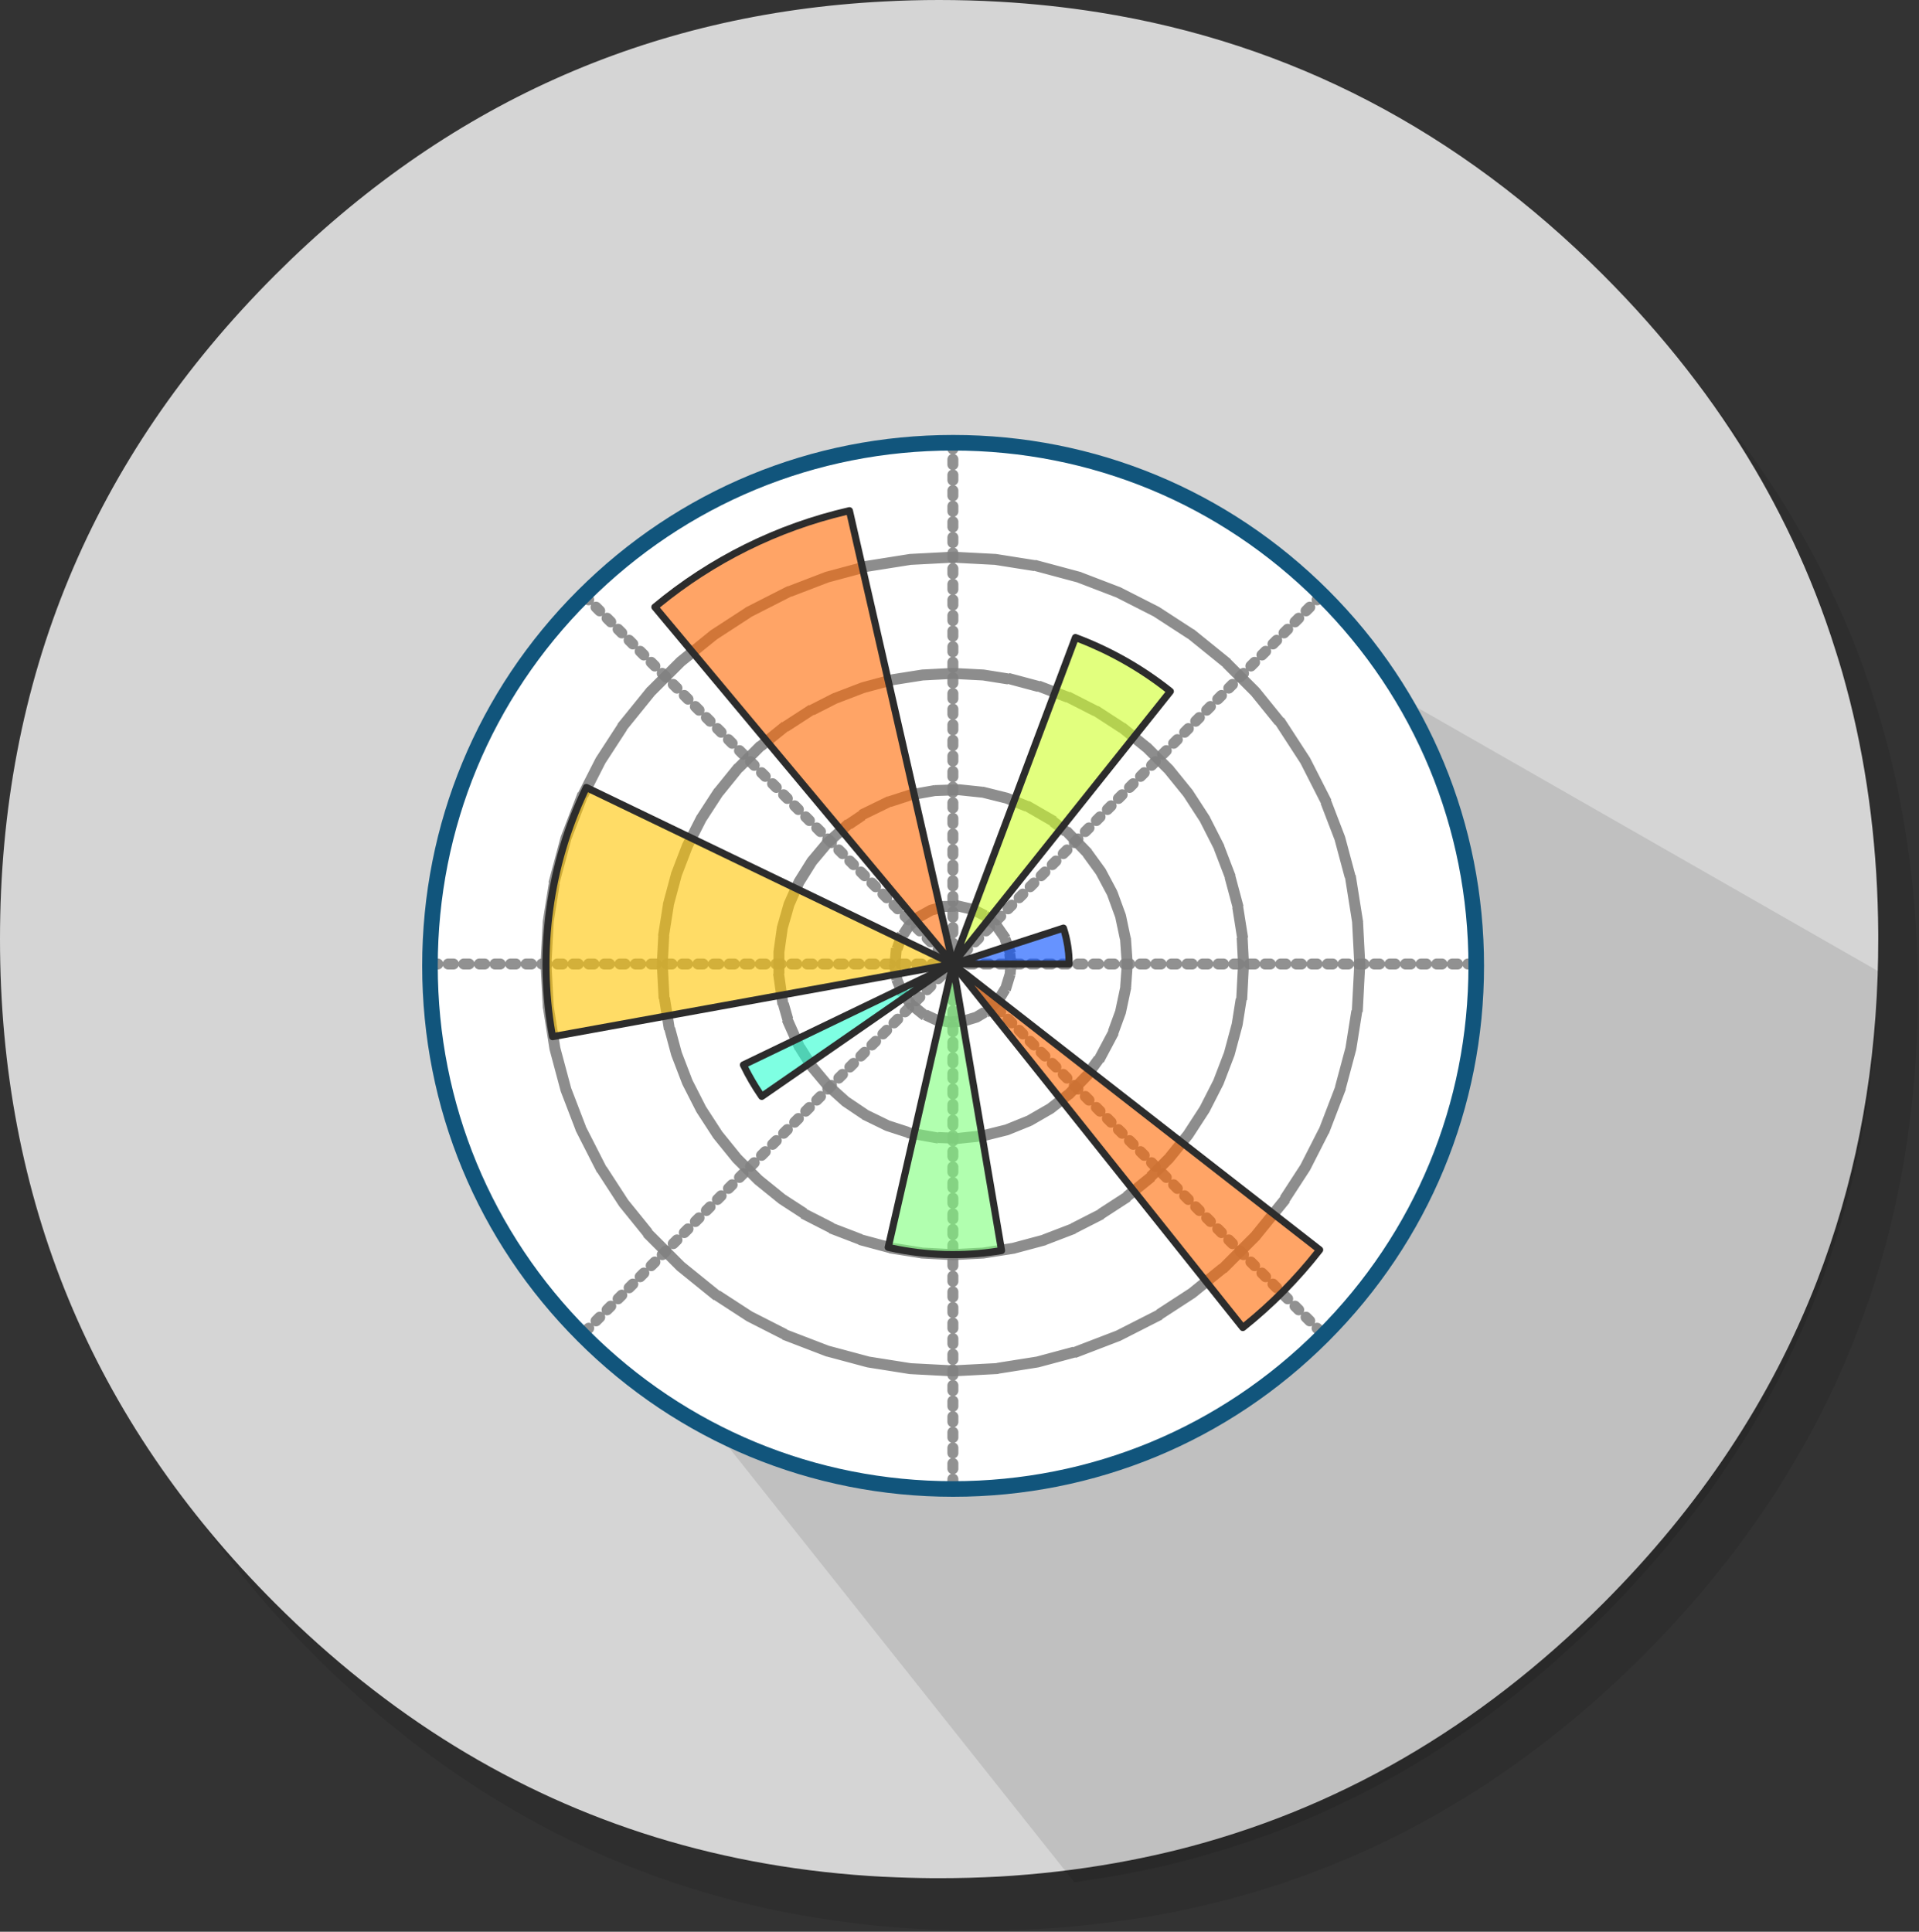 <svg width="150" height="151" viewBox="0 0 150 151" fill="none" xmlns="http://www.w3.org/2000/svg">
<rect x="0" y="0" width="150" height="151" fill="#333333" stroke="none"/>
<path d="M144.573 49.406C143.681 47.245 142.676 45.127 141.556 43.053C140.924 41.877 140.255 40.715 139.55 39.57C136.507 34.639 132.797 29.984 128.422 25.604C114.088 11.27 96.784 4.103 76.508 4.103C56.239 4.103 38.937 11.27 24.603 25.604C10.269 39.938 3.102 57.24 3.102 77.509C3.102 97.784 10.269 115.089 24.603 129.423C38.937 143.752 56.239 150.916 76.508 150.916C96.784 150.916 114.088 143.752 128.422 129.423C136.317 121.522 142.038 112.722 145.584 103.023C148.472 95.117 149.915 86.613 149.915 77.509C149.915 70.526 149.065 63.893 147.365 57.61C147.173 56.9 146.971 56.195 146.758 55.495C146.121 53.427 145.392 51.397 144.573 49.406Z" fill="black" fill-opacity="0.098"/>
<path d="M144.59 54.744C144.408 54.034 144.219 53.329 144.022 52.629C143.864 52.081 143.698 51.534 143.524 50.988C143.268 50.164 142.996 49.345 142.708 48.531C141.697 45.675 140.497 42.893 139.108 40.187C138.506 39.01 137.869 37.849 137.195 36.703C134.017 31.312 130.059 26.244 125.321 21.501C114.019 10.2 100.87 3.354 85.872 0.964C83.332 0.56 80.737 0.283 78.088 0.132C76.543 0.044 74.983 0 73.407 0C71.945 0 70.499 0.039 69.068 0.117C50.659 1.071 34.803 8.199 21.501 21.501C7.167 35.835 0 53.137 0 73.407C0 93.682 7.167 110.986 21.501 125.321C30.292 134.108 40.199 140.202 51.221 143.602C56.876 145.345 62.825 146.38 69.068 146.705C69.088 146.705 69.109 146.705 69.13 146.705C70.39 146.767 71.66 146.803 72.94 146.814C73.096 146.814 73.251 146.814 73.407 146.814C74.988 146.814 76.549 146.772 78.088 146.689C78.451 146.669 78.811 146.645 79.169 146.619C82.285 146.396 85.328 145.997 88.298 145.422C89.522 145.183 90.735 144.916 91.938 144.621C104.442 141.505 115.569 135.072 125.321 125.321C132.879 117.757 138.444 109.369 142.016 100.157C144.893 92.733 146.477 84.776 146.767 76.284C146.798 75.33 146.814 74.371 146.814 73.407C146.814 73.303 146.814 73.2 146.814 73.096C146.814 73.044 146.814 72.992 146.814 72.94C146.778 66.585 146.036 60.519 144.59 54.744Z" fill="#D5D5D5"/>
<path d="M146.768 77.286C146.783 76.829 146.794 76.37 146.8 75.909L105 52L103 93L79.5 101.159L50.5 105L83.976 147.131C85.433 146.936 86.875 146.7 88.299 146.424C89.523 146.185 90.736 145.918 91.939 145.623C104.443 142.507 115.571 136.074 125.322 126.322C132.88 118.759 138.445 110.371 142.017 101.159C144.894 93.735 146.478 85.777 146.768 77.286Z" fill="black" fill-opacity="0.098"/>
<path d="M74.483 116.391C63.561 116.391 53.293 112.137 45.569 104.414C37.846 96.691 33.592 86.422 33.592 75.5C33.592 64.578 37.846 54.309 45.569 46.586C53.292 38.863 63.561 34.609 74.483 34.609C85.406 34.609 95.674 38.863 103.398 46.586C111.122 54.309 115.374 64.578 115.374 75.5C115.374 86.422 111.12 96.691 103.397 104.415C95.674 112.138 85.406 116.391 74.483 116.391Z" fill="white"/>
<path opacity="0.9" d="M74.483 75.355H115.373M74.483 75.355L103.397 46.442M74.483 75.355V34.465M74.483 75.355L45.569 46.442M74.483 75.355H33.592M74.483 75.355L45.569 104.27M74.483 75.355V116.246M74.483 75.355L103.397 104.27" stroke="#858585" stroke-width="0.856" stroke-miterlimit="7.976" stroke-linecap="round" stroke-linejoin="round" stroke-dasharray="0.41 0.81"/>
<path opacity="0.9" d="M79.028 75.355L78.892 74.256L78.495 73.223L77.86 72.316L77.023 71.59L76.037 71.087L74.959 70.837L73.852 70.857L72.782 71.144L71.813 71.681L71.004 72.436L70.402 73.365L70.041 74.412L69.944 75.516L70.117 76.61L70.549 77.629L71.215 78.513L72.076 79.21L73.08 79.677L74.166 79.889L75.272 79.831L76.331 79.507L77.281 78.937L78.064 78.154L78.633 77.206L78.957 76.147L79.028 75.355Z" stroke="#818181" stroke-width="0.856" stroke-miterlimit="199.409" stroke-linecap="square" stroke-linejoin="round" stroke-dasharray="0.41 0.81"/>
<path opacity="0.9" d="M88.114 75.355L87.981 73.459L87.587 71.599L86.935 69.812L86.043 68.133L84.925 66.594L83.605 65.226L82.106 64.055L80.459 63.104L78.697 62.392L76.851 61.931L74.96 61.733L73.059 61.799L71.187 62.13L69.378 62.717L67.668 63.551L66.091 64.614L64.678 65.886L63.456 67.343L62.448 68.955L61.675 70.693L61.152 72.52L60.887 74.404V76.306L61.152 78.189L61.675 80.017L62.448 81.754L63.456 83.366L64.678 84.823L66.091 86.097L67.668 87.159L69.378 87.993L71.187 88.58L73.059 88.91L74.96 88.978L76.851 88.778L78.697 88.318L80.459 87.605L82.106 86.655L83.605 85.483L84.925 84.115L86.043 82.576L86.935 80.896L87.586 79.111L87.981 77.25L88.114 75.355Z" stroke="#818181" stroke-width="0.856" stroke-miterlimit="199.409" stroke-linecap="square" stroke-linejoin="round" stroke-dasharray="0.41 0.81"/>
<path opacity="0.9" d="M97.2 75.355L97.077 72.981L96.705 70.632L96.089 68.336L95.238 66.116L94.158 63.996L92.863 62.003L91.366 60.154L89.685 58.474L87.837 56.977L85.843 55.682L83.724 54.602L81.504 53.75L79.208 53.135L76.859 52.763L74.484 52.639L72.109 52.763L69.761 53.135L67.465 53.751L65.244 54.602L63.126 55.682L61.132 56.977L59.283 58.474L57.602 60.154L56.105 62.003L54.81 63.996L53.73 66.116L52.878 68.336L52.263 70.632L51.892 72.981L51.768 75.355L51.892 77.73L52.263 80.079L52.879 82.375L53.73 84.595L54.81 86.714L56.105 88.708L57.602 90.556L59.283 92.237L61.132 93.734L63.126 95.029L65.244 96.109L67.464 96.961L69.76 97.577L72.11 97.948L74.484 98.072L76.859 97.948L79.207 97.576L81.503 96.961L83.724 96.109L85.843 95.029L87.837 93.734L89.685 92.237L91.366 90.556L92.863 88.708L94.158 86.714L95.238 84.595L96.089 82.375L96.705 80.079L97.077 77.73L97.2 75.355Z" stroke="#818181" stroke-width="0.856" stroke-miterlimit="199.409" stroke-linecap="square" stroke-linejoin="round" stroke-dasharray="0.41 0.81"/>
<path opacity="0.9" d="M106.287 75.355L106.113 72.031L105.591 68.744L104.73 65.529L103.537 62.422L102.027 59.455L100.213 56.663L98.118 54.075L95.765 51.721L93.177 49.626L90.385 47.813L87.418 46.303L84.311 45.111L81.096 44.249L77.808 43.728L74.484 43.554L71.16 43.728L67.873 44.249L64.657 45.111L61.55 46.303L58.583 47.813L55.792 49.627L53.204 51.722L50.85 54.076L48.755 56.664L46.942 59.455L45.431 62.422L44.238 65.529L43.377 68.745L42.856 72.032L42.681 75.356L42.856 78.68L43.377 81.967L44.238 85.184L45.431 88.291L46.942 91.257L48.755 94.049L50.85 96.636L53.204 98.99L55.791 101.085L58.583 102.899L61.55 104.409L64.657 105.602L67.873 106.464L71.16 106.984L74.484 107.158L77.808 106.984L81.096 106.464L84.311 105.602L87.418 104.409L90.385 102.899L93.176 101.085L95.765 98.99L98.118 96.636L100.213 94.049L102.027 91.257L103.537 88.291L104.73 85.184L105.591 81.967L106.112 78.681L106.287 75.355Z" stroke="#818181" stroke-width="0.856" stroke-miterlimit="199.409" stroke-linecap="square" stroke-linejoin="round" stroke-dasharray="0.41 0.81"/>
<path d="M74.5 117C63.416 117 52.994 112.683 45.156 104.845C37.317 97.007 33 86.585 33 75.5C33 64.415 37.317 53.994 45.155 46.155C52.993 38.316 63.415 34 74.5 34C85.585 34 96.007 38.317 103.845 46.155C111.683 53.993 116 64.415 116 75.5C116 86.585 111.683 97.007 103.845 104.845C96.007 112.683 85.585 117 74.5 117ZM74.5 35.218C63.741 35.218 53.625 39.408 46.017 47.016C38.408 54.625 34.218 64.74 34.218 75.5C34.218 86.26 38.408 96.376 46.016 103.984C53.624 111.592 63.74 115.782 74.5 115.782C85.26 115.782 95.376 111.592 102.984 103.984C110.592 96.376 114.782 86.26 114.782 75.5C114.782 64.74 110.592 54.625 102.984 47.016C95.375 39.408 85.26 35.218 74.5 35.218Z" fill="#11557C"/>
<path opacity="0.6" d="M74.483 75.355L74.57 75.327L74.656 75.299L74.742 75.271L74.829 75.243L74.915 75.215L75.001 75.187L75.088 75.159L75.174 75.13L75.26 75.102L75.347 75.074L75.433 75.046L75.519 75.018L75.606 74.99L75.692 74.962L75.778 74.934L75.865 74.906L75.951 74.877L76.037 74.849L76.124 74.821L76.21 74.793L76.297 74.765L76.383 74.737L76.469 74.709L76.556 74.681L76.642 74.653L76.728 74.624L76.815 74.596L76.901 74.568L76.987 74.54L77.074 74.512L77.16 74.484L77.246 74.456L77.333 74.428L77.419 74.4L77.505 74.371L77.592 74.343L77.678 74.315L77.764 74.287L77.851 74.259L77.937 74.231L78.023 74.203L78.11 74.175L78.196 74.147L78.282 74.118L78.369 74.09L78.455 74.062L78.542 74.034L78.628 74.006L78.714 73.978L78.801 73.95L78.887 73.922L78.973 73.894L79.06 73.865L79.146 73.837L79.232 73.809L79.319 73.781L79.405 73.753L79.491 73.725L79.578 73.697L79.664 73.669L79.75 73.641L79.837 73.612L79.923 73.584L80.01 73.556L80.096 73.528L80.182 73.5L80.269 73.472L80.355 73.444L80.441 73.416L80.528 73.388L80.614 73.359L80.7 73.331L80.787 73.303L80.873 73.275L80.959 73.247L81.046 73.219L81.132 73.191L81.218 73.163L81.305 73.135L81.391 73.106L81.477 73.078L81.564 73.05L81.65 73.022L81.736 72.994L81.823 72.966L81.909 72.938L81.995 72.91L82.082 72.882L82.168 72.853L82.254 72.825L82.341 72.797L82.427 72.769L82.513 72.741L82.6 72.713L82.686 72.685L82.773 72.657L82.859 72.629L82.945 72.6L83.032 72.572L83.118 72.544L83.135 72.575L83.143 72.602L83.152 72.63L83.161 72.657L83.169 72.685L83.178 72.712L83.186 72.74L83.194 72.767L83.202 72.793L83.21 72.821L83.218 72.848L83.226 72.876L83.234 72.903L83.241 72.93L83.249 72.958L83.256 72.985L83.263 73.013L83.271 73.04L83.278 73.068L83.285 73.095L83.293 73.123L83.299 73.15L83.306 73.177L83.313 73.205L83.319 73.232L83.326 73.26L83.333 73.288L83.34 73.316L83.346 73.344L83.352 73.372L83.358 73.4L83.364 73.428L83.37 73.457L83.376 73.485L83.382 73.513L83.388 73.541L83.394 73.569L83.399 73.597L83.404 73.625L83.41 73.653L83.415 73.681L83.421 73.71L83.426 73.738L83.43 73.766L83.435 73.794L83.44 73.822L83.445 73.85L83.449 73.878L83.454 73.906L83.459 73.934L83.463 73.963L83.468 73.991L83.472 74.019L83.476 74.047L83.48 74.075L83.484 74.103L83.488 74.131L83.492 74.159L83.496 74.187L83.499 74.216L83.503 74.244L83.506 74.272L83.51 74.3L83.513 74.328L83.516 74.356L83.52 74.384L83.523 74.412L83.526 74.44L83.528 74.469L83.531 74.497L83.534 74.525L83.536 74.553L83.539 74.581L83.542 74.61L83.544 74.638L83.546 74.667L83.548 74.696L83.55 74.725L83.552 74.754L83.554 74.782L83.556 74.811L83.558 74.84L83.559 74.869L83.56 74.898L83.562 74.926L83.563 74.955L83.564 74.984L83.566 75.013L83.567 75.041L83.568 75.07L83.568 75.099L83.569 75.128L83.57 75.157L83.57 75.185L83.571 75.214L83.572 75.243V75.358H74.574L74.483 75.355Z" fill="#004CFF"/>
<path opacity="0.6" d="M74.483 75.355L74.579 75.1L74.675 74.845L74.77 74.59L74.866 74.335L74.962 74.08L75.058 73.825L75.153 73.57L75.249 73.315L75.345 73.06L75.441 72.805L75.536 72.55L75.632 72.295L75.728 72.04L75.823 71.785L75.919 71.53L76.015 71.275L76.111 71.02L76.206 70.765L76.302 70.51L76.398 70.255L76.493 70L76.589 69.745L76.685 69.49L76.781 69.235L76.876 68.98L76.972 68.725L77.068 68.47L77.163 68.215L77.259 67.96L77.355 67.705L77.451 67.45L77.546 67.195L77.642 66.94L77.738 66.685L77.833 66.43L77.929 66.175L78.025 65.919L78.121 65.665L78.216 65.409L78.312 65.154L78.408 64.899L78.503 64.644L78.599 64.389L78.695 64.134L78.791 63.879L78.886 63.624L78.982 63.369L79.078 63.114L79.173 62.859L79.269 62.604L79.365 62.349L79.461 62.094L79.556 61.839L79.652 61.584L79.748 61.329L79.844 61.074L79.939 60.819L80.035 60.564L80.131 60.309L80.226 60.054L80.322 59.799L80.418 59.544L80.513 59.289L80.609 59.034L80.705 58.779L80.801 58.524L80.896 58.269L80.992 58.014L81.088 57.759L81.183 57.504L81.279 57.249L81.375 56.994L81.471 56.739L81.566 56.484L81.662 56.229L81.758 55.974L81.853 55.719L81.949 55.464L82.045 55.209L82.141 54.953L82.236 54.699L82.332 54.443L82.428 54.188L82.524 53.933L82.619 53.678L82.715 53.423L82.811 53.168L82.906 52.913L83.002 52.658L83.098 52.403L83.194 52.148L83.289 51.893L83.385 51.638L83.481 51.383L83.576 51.128L83.672 50.873L83.768 50.618L83.871 50.343L83.967 50.088L84.062 49.833L84.143 49.863L84.223 49.894L84.303 49.925L84.382 49.955L84.462 49.987L84.542 50.018L84.621 50.05L84.701 50.082L84.781 50.114L84.86 50.147L84.939 50.18L85.018 50.212L85.097 50.246L85.176 50.279L85.254 50.313L85.333 50.347L85.411 50.381L85.49 50.415L85.568 50.45L85.646 50.485L85.724 50.52L85.802 50.556L85.88 50.591L85.957 50.627L86.035 50.664L86.113 50.7L86.19 50.736L86.267 50.773L86.344 50.81L86.421 50.848L86.498 50.885L86.575 50.923L86.652 50.962L86.728 51L86.805 51.038L86.881 51.077L86.957 51.116L87.034 51.156L87.109 51.195L87.185 51.234L87.261 51.275L87.336 51.315L87.412 51.356L87.487 51.397L87.562 51.437L87.637 51.479L87.712 51.52L87.787 51.562L87.862 51.604L87.937 51.646L88.011 51.688L88.085 51.731L88.159 51.774L88.234 51.817L88.308 51.86L88.381 51.904L88.455 51.947L88.528 51.992L88.602 52.036L88.675 52.08L88.748 52.125L88.821 52.17L88.894 52.215L88.966 52.26L89.038 52.306L89.111 52.351L89.183 52.397L89.255 52.443L89.327 52.49L89.398 52.536L89.47 52.583L89.542 52.631L89.613 52.678L89.684 52.726L89.755 52.774L89.826 52.822L89.897 52.87L89.968 52.919L90.038 52.968L90.108 53.017L90.178 53.067L90.248 53.116L90.317 53.166L90.387 53.215L90.457 53.265L90.526 53.316L90.595 53.366L90.664 53.417L90.733 53.468L90.802 53.518L90.87 53.57L90.939 53.621L91.007 53.673L91.075 53.725L91.143 53.777L91.21 53.83L91.278 53.883L91.346 53.935L91.413 53.988L91.48 54.042L91.309 54.255L91.139 54.468L90.969 54.68L90.799 54.893L90.629 55.106L90.459 55.319L90.289 55.532L90.119 55.745L89.949 55.958L89.779 56.17L89.609 56.383L89.439 56.596L89.269 56.809L89.101 57.026L88.931 57.239L88.761 57.452L88.591 57.664L88.421 57.877L88.251 58.09L88.081 58.304L87.911 58.517L87.741 58.73L87.571 58.943L87.401 59.156L87.231 59.369L87.061 59.581L86.891 59.794L86.721 60.007L86.551 60.22L86.381 60.433L86.211 60.646L86.041 60.858L85.871 61.071L85.701 61.284L85.531 61.497L85.361 61.71L85.191 61.923L85.021 62.136L84.851 62.349L84.681 62.561L84.511 62.774L84.341 62.987L84.171 63.2L84.001 63.413L83.831 63.626L83.661 63.839L83.491 64.051L83.321 64.264L83.151 64.477L82.981 64.69L82.811 64.903L82.642 65.125L82.472 65.338L82.302 65.551L82.132 65.764L81.962 65.976L81.792 66.189L81.622 66.403L81.452 66.616L81.282 66.829L81.112 67.042L80.942 67.255L80.772 67.468L80.602 67.681L80.432 67.894L80.262 68.106L80.092 68.319L79.922 68.532L79.752 68.745L79.582 68.958L79.412 69.171L79.242 69.383L79.072 69.596L78.902 69.809L78.732 70.022L78.562 70.235L78.392 70.448L78.222 70.661L78.052 70.873L77.882 71.086L77.713 71.306L77.543 71.519L77.373 71.731L77.203 71.944L77.033 72.157L76.863 72.37L76.693 72.583L76.523 72.796L76.353 73.009L76.183 73.222L76.013 73.434L75.843 73.647L75.673 73.86L75.503 74.073L75.333 74.286L75.163 74.499L74.993 74.712L74.823 74.924L74.653 75.137L74.483 75.355Z" fill="#CEFF29"/>
<path opacity="0.6" d="M74.483 75.355L74.25 75.076L74.017 74.797L73.784 74.518L73.551 74.239L73.319 73.96L73.086 73.681L72.853 73.402L72.62 73.123L72.387 72.843L72.154 72.564L71.921 72.285L71.688 72.006L71.455 71.727L71.222 71.448L70.989 71.169L70.756 70.889L70.523 70.61L70.29 70.331L70.057 70.052L69.825 69.773L69.591 69.494L69.359 69.215L69.126 68.936L68.893 68.656L68.66 68.377L68.427 68.098L68.194 67.819L67.961 67.54L67.728 67.261L67.495 66.982L67.262 66.703L67.029 66.424L66.796 66.144L66.563 65.865L66.33 65.586L66.097 65.307L65.865 65.028L65.632 64.749L65.399 64.47L65.166 64.191L64.933 63.911L64.7 63.632L64.467 63.353L64.234 63.074L64.001 62.795L63.768 62.516L63.535 62.237L63.302 61.958L63.069 61.678L62.836 61.399L62.603 61.12L62.37 60.841L62.138 60.562L61.905 60.283L61.672 60.004L61.439 59.725L61.206 59.446L60.973 59.166L60.74 58.887L60.507 58.608L60.274 58.329L60.041 58.05L59.808 57.771L59.575 57.492L59.342 57.213L59.109 56.933L58.877 56.654L58.644 56.375L58.411 56.096L58.178 55.817L57.945 55.538L57.712 55.259L57.479 54.98L57.246 54.7L57.013 54.421L56.78 54.142L56.547 53.863L56.314 53.584L56.081 53.305L55.848 53.026L55.615 52.747L55.383 52.468L55.15 52.188L54.917 51.909L54.684 51.63L54.451 51.351L54.218 51.072L53.985 50.793L53.752 50.514L53.519 50.234L53.286 49.955L53.053 49.676L52.82 49.397L52.587 49.127L52.354 48.848L52.121 48.569L51.888 48.29L51.655 48.011L51.422 47.732L51.189 47.453L51.321 47.343L51.453 47.234L51.586 47.125L51.719 47.018L51.853 46.91L51.987 46.804L52.122 46.698L52.257 46.593L52.393 46.489L52.53 46.385L52.666 46.282L52.803 46.18L52.941 46.078L53.079 45.977L53.218 45.876L53.357 45.777L53.497 45.678L53.637 45.579L53.777 45.481L53.919 45.384L54.06 45.288L54.202 45.192L54.344 45.097L54.487 45.003L54.63 44.909L54.774 44.816L54.918 44.724L55.062 44.632L55.208 44.541L55.353 44.451L55.499 44.361L55.645 44.272L55.792 44.184L55.939 44.096L56.087 44.009L56.235 43.922L56.383 43.837L56.532 43.752L56.681 43.667L56.83 43.584L56.98 43.501L57.131 43.419L57.281 43.337L57.433 43.256L57.584 43.175L57.736 43.096L57.888 43.018L58.041 42.941L58.193 42.864L58.346 42.787L58.5 42.712L58.654 42.637L58.809 42.562L58.964 42.489L59.119 42.416L59.274 42.343L59.43 42.272L59.586 42.202L59.743 42.132L59.899 42.063L60.057 41.995L60.214 41.927L60.372 41.86L60.53 41.794L60.688 41.728L60.847 41.663L61.006 41.6L61.165 41.537L61.324 41.475L61.484 41.413L61.644 41.352L61.805 41.292L61.966 41.232L62.126 41.173L62.288 41.116L62.449 41.059L62.611 41.003L62.773 40.947L62.935 40.892L63.097 40.838L63.26 40.785L63.423 40.732L63.587 40.681L63.75 40.63L63.914 40.58L64.078 40.53L64.242 40.481L64.407 40.433L64.571 40.386L64.736 40.34L64.901 40.295L65.067 40.25L65.232 40.206L65.398 40.162L65.564 40.12L65.73 40.078L65.897 40.038L66.063 39.997L66.23 39.958L66.397 39.919L66.478 40.273L66.559 40.627L66.64 40.981L66.721 41.336L66.802 41.69L66.883 42.044L66.964 42.398L67.045 42.752L67.126 43.106L67.207 43.46L67.288 43.814L67.369 44.168L67.45 44.522L67.531 44.876L67.612 45.23L67.693 45.584L67.774 45.939L67.855 46.293L67.936 46.647L68.016 47.001L68.097 47.355L68.178 47.709L68.26 48.063L68.341 48.417L68.421 48.771L68.502 49.125L68.584 49.48L68.665 49.834L68.746 50.188L68.826 50.542L68.907 50.896L68.988 51.25L69.069 51.604L69.145 51.968L69.226 52.322L69.307 52.676L69.388 53.03L69.469 53.384L69.55 53.738L69.631 54.092L69.712 54.446L69.793 54.8L69.874 55.154L69.955 55.508L70.036 55.862L70.117 56.217L70.198 56.571L70.279 56.925L70.36 57.279L70.441 57.633L70.522 57.987L70.603 58.341L70.684 58.695L70.765 59.049L70.846 59.403L70.927 59.757L71.008 60.111L71.089 60.466L71.17 60.82L71.251 61.174L71.332 61.528L71.413 61.882L71.494 62.236L71.575 62.59L71.656 62.944L71.737 63.298L71.818 63.652L71.899 64.007L71.98 64.361L72.061 64.715L72.142 65.069L72.223 65.423L72.304 65.777L72.385 66.131L72.466 66.485L72.547 66.839L72.628 67.193L72.709 67.547L72.79 67.901L72.871 68.256L72.952 68.61L73.033 68.964L73.114 69.318L73.195 69.672L73.276 70.026L73.357 70.38L73.438 70.734L73.519 71.088L73.6 71.442L73.681 71.796L73.762 72.15L73.843 72.505L73.924 72.859L74.005 73.213L74.086 73.567L74.167 73.921L74.248 74.275L74.329 74.629L74.41 74.983L74.483 75.355Z" fill="#FF6800"/>
<path opacity="0.6" d="M74.483 75.355L74.17 75.412L73.857 75.469L73.543 75.526L73.23 75.583L72.917 75.64L72.604 75.697L72.29 75.754L71.977 75.811L71.664 75.868L71.354 75.923L71.041 75.98L70.728 76.037L70.414 76.094L70.101 76.151L69.788 76.207L69.474 76.264L69.161 76.321L68.848 76.378L68.535 76.435L68.221 76.492L67.908 76.549L67.599 76.604L67.286 76.661L66.972 76.718L66.659 76.775L66.347 76.832L66.034 76.889L65.721 76.946L65.407 77.003L65.094 77.06L64.781 77.117L64.468 77.173L64.154 77.23L63.841 77.287L63.528 77.344L63.215 77.401L62.901 77.458L62.588 77.515L62.275 77.572L61.962 77.629L61.648 77.685L61.335 77.742L61.022 77.799L60.709 77.856L60.395 77.913L60.082 77.97L59.769 78.027L59.456 78.084L59.142 78.141L58.837 78.195L58.524 78.252L58.211 78.309L57.897 78.365L57.584 78.422L57.271 78.479L56.958 78.536L56.644 78.593L56.331 78.65L56.018 78.707L55.705 78.764L55.391 78.821L55.078 78.878L54.765 78.934L54.452 78.991L54.138 79.048L53.825 79.105L53.512 79.162L53.198 79.219L52.885 79.276L52.572 79.333L52.259 79.39L51.945 79.447L51.632 79.503L51.319 79.56L51.006 79.617L50.692 79.674L50.379 79.731L50.066 79.788L49.753 79.845L49.439 79.902L49.126 79.959L48.813 80.016L48.499 80.072L48.186 80.129L47.873 80.186L47.572 80.239L47.259 80.296L46.945 80.353L46.632 80.41L46.32 80.467L46.007 80.523L45.694 80.58L45.38 80.637L45.067 80.694L44.754 80.751L44.441 80.808L44.127 80.865L43.814 80.922L43.501 80.979L43.188 81.036L43.153 80.839L43.119 80.642L43.086 80.445L43.054 80.247L43.024 80.05L42.999 79.851L42.971 79.653L42.945 79.454L42.92 79.256L42.896 79.058L42.873 78.859L42.852 78.661L42.831 78.462L42.813 78.263L42.795 78.064L42.779 77.865L42.764 77.665L42.75 77.466L42.737 77.266L42.726 77.067L42.716 76.868L42.707 76.668L42.7 76.469L42.694 76.269L42.688 76.07L42.684 75.87L42.681 75.67L42.68 75.47V75.27L42.681 75.07L42.684 74.87L42.688 74.67L42.692 74.471L42.698 74.271L42.706 74.072L42.714 73.872L42.724 73.673L42.736 73.473L42.748 73.274L42.762 73.074L42.777 72.875L42.793 72.675L42.81 72.477L42.829 72.278L42.849 72.079L42.87 71.88L42.893 71.681L42.916 71.483L42.941 71.285L42.967 71.087L42.995 70.889L43.024 70.691L43.054 70.494L43.085 70.296L43.117 70.099L43.151 69.902L43.185 69.705L43.222 69.509L43.259 69.312L43.298 69.116L43.337 68.92L43.378 68.725L43.42 68.529L43.464 68.335L43.509 68.14L43.555 67.945L43.602 67.751L43.65 67.557L43.7 67.363L43.751 67.17L43.803 66.977L43.856 66.784L43.91 66.592L43.966 66.4L44.023 66.209L44.081 66.017L44.141 65.826L44.201 65.636L44.263 65.446L44.325 65.256L44.39 65.067L44.455 64.878L44.521 64.689L44.589 64.501L44.657 64.314L44.728 64.126L44.799 63.94L44.871 63.754L44.945 63.567L45.02 63.382L45.095 63.197L45.172 63.013L45.251 62.828L45.33 62.645L45.41 62.462L45.492 62.28L45.575 62.097L45.658 61.916L45.743 61.735L45.83 61.555L46.116 61.693L46.403 61.831L46.689 61.969L46.975 62.107L47.262 62.245L47.548 62.383L47.835 62.52L48.121 62.658L48.408 62.796L48.694 62.934L48.981 63.072L49.267 63.21L49.554 63.348L49.84 63.486L50.127 63.624L50.413 63.761L50.7 63.899L50.986 64.037L51.273 64.175L51.559 64.313L51.846 64.451L52.132 64.589L52.419 64.727L52.705 64.865L52.992 65.002L53.278 65.14L53.565 65.278L53.851 65.416L54.138 65.554L54.424 65.692L54.711 65.83L54.997 65.968L55.283 66.106L55.57 66.243L55.856 66.381L56.143 66.519L56.429 66.657L56.716 66.795L57.002 66.933L57.289 67.071L57.575 67.209L57.862 67.347L58.148 67.484L58.435 67.622L58.721 67.76L59.008 67.898L59.294 68.036L59.581 68.174L59.867 68.312L60.154 68.45L60.44 68.588L60.727 68.725L61.013 68.863L61.3 69.001L61.586 69.139L61.873 69.277L62.159 69.415L62.446 69.553L62.732 69.691L63.019 69.829L63.305 69.966L63.592 70.104L63.878 70.242L64.165 70.38L64.451 70.518L64.737 70.656L65.024 70.794L65.31 70.932L65.597 71.07L65.883 71.207L66.17 71.345L66.456 71.483L66.743 71.621L67.029 71.759L67.316 71.897L67.602 72.035L67.889 72.173L68.175 72.311L68.462 72.448L68.748 72.586L69.035 72.724L69.321 72.862L69.608 73L69.894 73.138L70.181 73.276L70.467 73.414L70.754 73.552L71.04 73.689L71.327 73.827L71.613 73.965L71.9 74.103L72.186 74.241L72.472 74.379L72.759 74.517L73.046 74.655L73.332 74.793L73.618 74.93L73.905 75.068L74.191 75.206L74.483 75.355Z" fill="#FFC400"/>
<path opacity="0.6" d="M74.483 75.355L74.334 75.459L74.185 75.563L74.035 75.667L73.886 75.77L73.737 75.874L73.588 75.978L73.438 76.082L73.288 76.183L73.139 76.287L72.99 76.39L72.841 76.494L72.691 76.598L72.542 76.701L72.393 76.805L72.243 76.909L72.094 77.013L71.945 77.117L71.796 77.22L71.647 77.324L71.497 77.428L71.348 77.531L71.199 77.635L71.049 77.739L70.9 77.843L70.751 77.947L70.602 78.05L70.452 78.154L70.303 78.258L70.154 78.362L70.004 78.465L69.855 78.569L69.706 78.673L69.557 78.776L69.407 78.88L69.258 78.984L69.109 79.088L68.96 79.192L68.81 79.295L68.661 79.399L68.512 79.503L68.363 79.606L68.213 79.71L68.064 79.814L67.915 79.918L67.766 80.022L67.616 80.125L67.467 80.229L67.318 80.333L67.168 80.436L67.019 80.54L66.87 80.644L66.721 80.748L66.571 80.852L66.422 80.955L66.267 81.047L66.118 81.151L65.968 81.254L65.819 81.358L65.67 81.462L65.52 81.566L65.371 81.669L65.222 81.773L65.073 81.877L64.924 81.981L64.774 82.084L64.625 82.188L64.476 82.292L64.326 82.396L64.177 82.499L64.028 82.603L63.879 82.707L63.729 82.811L63.58 82.914L63.431 83.018L63.282 83.122L63.132 83.226L62.983 83.329L62.834 83.433L62.684 83.537L62.535 83.641L62.386 83.744L62.237 83.848L62.087 83.952L61.938 84.056L61.789 84.159L61.64 84.263L61.49 84.367L61.341 84.471L61.192 84.574L61.042 84.678L60.893 84.782L60.744 84.886L60.595 84.989L60.446 85.093L60.296 85.197L60.147 85.301L59.998 85.404L59.848 85.508L59.694 85.601L59.544 85.704L59.529 85.681L59.512 85.657L59.496 85.634L59.48 85.611L59.464 85.587L59.448 85.564L59.432 85.54L59.416 85.517L59.4 85.493L59.384 85.47L59.368 85.447L59.352 85.423L59.336 85.399L59.32 85.375L59.304 85.351L59.289 85.327L59.273 85.303L59.258 85.279L59.243 85.254L59.227 85.23L59.212 85.206L59.197 85.182L59.181 85.158L59.166 85.134L59.15 85.11L59.135 85.086L59.12 85.062L59.104 85.038L59.089 85.013L59.073 84.989L59.058 84.965L59.042 84.941L59.028 84.917L59.013 84.893L58.998 84.869L58.984 84.845L58.969 84.821L58.954 84.797L58.939 84.773L58.925 84.749L58.91 84.724L58.895 84.699L58.88 84.674L58.866 84.649L58.851 84.625L58.836 84.6L58.822 84.575L58.807 84.55L58.792 84.526L58.778 84.501L58.764 84.476L58.75 84.451L58.736 84.427L58.722 84.402L58.708 84.377L58.694 84.352L58.68 84.328L58.666 84.303L58.652 84.278L58.638 84.253L58.623 84.228L58.609 84.204L58.595 84.179L58.581 84.154L58.567 84.129L58.553 84.105L58.539 84.08L58.526 84.055L58.512 84.03L58.499 84.005L58.486 83.98L58.472 83.955L58.459 83.929L58.445 83.904L58.432 83.878L58.419 83.853L58.405 83.827L58.392 83.802L58.379 83.777L58.365 83.751L58.352 83.726L58.338 83.7L58.325 83.675L58.312 83.649L58.3 83.624L58.287 83.599L58.274 83.573L58.261 83.548L58.249 83.522L58.236 83.497L58.223 83.471L58.211 83.446L58.198 83.421L58.185 83.395L58.172 83.37L58.16 83.344L58.147 83.319L58.134 83.291L58.121 83.266L58.109 83.24L58.273 83.161L58.437 83.082L58.601 83.004L58.765 82.924L58.929 82.846L59.093 82.766L59.257 82.688L59.421 82.609L59.585 82.53L59.749 82.451L59.913 82.372L60.077 82.293L60.241 82.214L60.405 82.135L60.569 82.056L60.733 81.977L60.897 81.898L61.061 81.819L61.225 81.74L61.389 81.661L61.553 81.582L61.717 81.503L61.881 81.424L62.045 81.345L62.209 81.266L62.373 81.187L62.536 81.108L62.7 81.029L62.864 80.95L63.029 80.871L63.193 80.792L63.356 80.713L63.52 80.634L63.684 80.555L63.849 80.476L64.013 80.397L64.177 80.318L64.341 80.239L64.504 80.16L64.668 80.081L64.832 80.002L64.996 79.923L65.16 79.844L65.324 79.765L65.488 79.686L65.652 79.607L65.816 79.528L65.98 79.449L66.144 79.37L66.308 79.291L66.472 79.212L66.636 79.133L66.8 79.054L66.964 78.975L67.128 78.896L67.292 78.817L67.456 78.738L67.62 78.659L67.784 78.58L67.948 78.501L68.112 78.422L68.276 78.343L68.44 78.264L68.604 78.186L68.768 78.106L68.932 78.028L69.096 77.948L69.26 77.87L69.424 77.79L69.588 77.712L69.752 77.633L69.916 77.554L70.08 77.475L70.244 77.396L70.408 77.317L70.572 77.238L70.736 77.159L70.9 77.08L71.064 77.001L71.228 76.922L71.392 76.843L71.556 76.764L71.72 76.685L71.884 76.606L72.048 76.527L72.212 76.448L72.376 76.369L72.54 76.29L72.704 76.211L72.868 76.132L73.032 76.053L73.196 75.974L73.36 75.895L73.524 75.816L73.688 75.737L73.852 75.658L74.016 75.579L74.18 75.5L74.344 75.421L74.483 75.355Z" fill="#29FFCE"/>
<path opacity="0.6" d="M74.483 75.355L74.521 75.58L74.56 75.804L74.598 76.028L74.636 76.252L74.674 76.477L74.712 76.701L74.75 76.925L74.788 77.149L74.827 77.374L74.865 77.598L74.903 77.822L74.941 78.046L74.979 78.27L75.017 78.495L75.056 78.719L75.094 78.943L75.132 79.167L75.17 79.392L75.208 79.616L75.246 79.84L75.284 80.064L75.323 80.289L75.361 80.513L75.399 80.737L75.437 80.961L75.475 81.186L75.513 81.41L75.552 81.634L75.59 81.858L75.628 82.082L75.666 82.307L75.704 82.531L75.742 82.755L75.781 82.979L75.819 83.204L75.857 83.428L75.895 83.652L75.933 83.876L75.971 84.1L76.009 84.325L76.047 84.549L76.086 84.773L76.124 84.998L76.162 85.222L76.2 85.446L76.238 85.67L76.276 85.894L76.315 86.119L76.353 86.343L76.391 86.567L76.429 86.791L76.467 87.016L76.505 87.24L76.543 87.464L76.582 87.688L76.62 87.912L76.658 88.137L76.696 88.361L76.734 88.585L76.772 88.809L76.811 89.034L76.849 89.258L76.887 89.482L76.925 89.706L76.963 89.931L77.001 90.155L77.04 90.379L77.078 90.603L77.116 90.828L77.154 91.052L77.192 91.276L77.23 91.5L77.268 91.725L77.307 91.949L77.345 92.173L77.383 92.397L77.421 92.621L77.459 92.846L77.497 93.07L77.535 93.294L77.574 93.518L77.612 93.743L77.65 93.967L77.688 94.191L77.726 94.415L77.764 94.639L77.803 94.864L77.841 95.088L77.879 95.312L77.917 95.537L77.955 95.761L77.993 95.985L78.031 96.209L78.07 96.433L78.108 96.658L78.146 96.882L78.184 97.106L78.222 97.33L78.26 97.555L78.299 97.779L78.211 97.793L78.123 97.808L78.034 97.822L77.946 97.836L77.858 97.85L77.769 97.862L77.681 97.875L77.592 97.887L77.504 97.899L77.416 97.911L77.327 97.922L77.239 97.933L77.151 97.944L77.062 97.954L76.974 97.963L76.886 97.973L76.796 97.982L76.707 97.991L76.618 98L76.529 98.008L76.44 98.016L76.351 98.023L76.262 98.031L76.173 98.037L76.084 98.044L75.995 98.05L75.906 98.056L75.817 98.061L75.728 98.066L75.639 98.071L75.55 98.075L75.461 98.079L75.372 98.083L75.283 98.086L75.194 98.089L75.105 98.091L75.016 98.093L74.927 98.095L74.838 98.097L74.749 98.098L74.66 98.099L74.571 98.099H74.393L74.304 98.099L74.215 98.098L74.126 98.097L74.037 98.095L73.948 98.093L73.859 98.091L73.77 98.089L73.667 98.057L73.578 98.054L73.489 98.051L73.4 98.046L73.311 98.042L73.222 98.037L73.132 98.032L73.043 98.026L72.954 98.02L72.865 98.014L72.776 98.008L72.687 98.001L72.598 97.994L72.509 97.986L72.42 97.978L72.331 97.97L72.242 97.962L72.153 97.953L72.064 97.944L71.976 97.933L71.889 97.923L71.8 97.913L71.712 97.903L71.624 97.891L71.535 97.88L71.447 97.868L71.359 97.856L71.27 97.843L71.182 97.83L71.094 97.817L71.005 97.804L70.917 97.79L70.829 97.775L70.741 97.761L70.653 97.746L70.566 97.731L70.478 97.715L70.39 97.699L70.302 97.683L70.215 97.666L70.127 97.65L70.039 97.632L69.952 97.615L69.864 97.597L69.777 97.579L69.69 97.56L69.603 97.541L69.516 97.522L69.429 97.502L69.48 97.281L69.531 97.059L69.582 96.838L69.632 96.616L69.683 96.395L69.734 96.173L69.785 95.951L69.836 95.73L69.887 95.508L69.938 95.287L69.989 95.065L70.039 94.844L70.09 94.622L70.141 94.401L70.192 94.179L70.243 93.957L70.294 93.736L70.345 93.514L70.395 93.293L70.446 93.071L70.497 92.85L70.548 92.628L70.599 92.407L70.65 92.185L70.701 91.963L70.752 91.742L70.802 91.52L70.853 91.299L70.904 91.077L70.955 90.856L71.006 90.634L71.057 90.413L71.108 90.191L71.159 89.969L71.209 89.748L71.26 89.526L71.311 89.305L71.362 89.083L71.413 88.862L71.464 88.64L71.515 88.419L71.566 88.197L71.616 87.975L71.667 87.754L71.718 87.532L71.769 87.311L71.82 87.089L71.871 86.868L71.922 86.646L71.972 86.424L72.023 86.203L72.074 85.981L72.125 85.76L72.176 85.538L72.227 85.317L72.278 85.095L72.329 84.874L72.379 84.652L72.43 84.43L72.481 84.209L72.532 83.987L72.583 83.766L72.634 83.544L72.685 83.323L72.736 83.101L72.786 82.88L72.837 82.658L72.888 82.436L72.939 82.215L72.99 81.993L73.041 81.772L73.092 81.55L73.142 81.329L73.193 81.107L73.244 80.886L73.295 80.664L73.346 80.442L73.397 80.221L73.448 79.999L73.499 79.778L73.549 79.556L73.6 79.335L73.651 79.113L73.702 78.892L73.753 78.67L73.804 78.448L73.855 78.227L73.906 78.005L73.957 77.784L74.007 77.562L74.058 77.341L74.109 77.119L74.16 76.898L74.211 76.676L74.262 76.454L74.313 76.233L74.363 76.011L74.414 75.79L74.465 75.568L74.483 75.355Z" fill="#7DFF7A"/>
<path opacity="0.6" d="M74.483 75.355L74.77 75.579L75.056 75.803L75.343 76.026L75.629 76.25L75.916 76.473L76.202 76.697L76.489 76.92L76.775 77.144L77.062 77.368L77.348 77.591L77.635 77.815L77.921 78.038L78.208 78.262L78.494 78.485L78.784 78.706L79.07 78.93L79.357 79.153L79.643 79.377L79.93 79.6L80.216 79.824L80.503 80.048L80.789 80.271L81.076 80.495L81.362 80.718L81.649 80.942L81.935 81.165L82.222 81.389L82.508 81.613L82.795 81.836L83.081 82.06L83.368 82.283L83.654 82.507L83.941 82.73L84.227 82.954L84.514 83.177L84.8 83.401L85.087 83.625L85.373 83.848L85.659 84.072L85.946 84.295L86.233 84.519L86.519 84.743L86.805 84.966L87.092 85.19L87.378 85.413L87.665 85.637L87.951 85.86L88.238 86.084L88.524 86.307L88.811 86.531L89.097 86.754L89.384 86.978L89.67 87.202L89.957 87.425L90.243 87.649L90.53 87.872L90.816 88.096L91.103 88.32L91.389 88.543L91.676 88.767L91.962 88.99L92.249 89.214L92.535 89.437L92.822 89.661L93.108 89.884L93.395 90.108L93.681 90.332L93.968 90.555L94.254 90.779L94.54 91.002L94.827 91.226L95.114 91.449L95.4 91.673L95.686 91.897L95.973 92.12L96.259 92.344L96.546 92.567L96.832 92.791L97.119 93.014L97.405 93.238L97.692 93.462L97.978 93.685L98.265 93.909L98.551 94.132L98.838 94.356L99.124 94.579L99.411 94.803L99.697 95.026L99.984 95.25L100.27 95.474L100.557 95.697L100.843 95.921L101.13 96.144L101.416 96.368L101.703 96.591L101.989 96.815L102.276 97.038L102.562 97.262L102.849 97.486L103.135 97.709L103.082 97.777L103.029 97.844L102.976 97.911L102.923 97.978L102.87 98.045L102.816 98.112L102.763 98.179L102.709 98.246L102.655 98.312L102.601 98.379L102.547 98.445L102.492 98.511L102.438 98.577L102.383 98.643L102.328 98.709L102.273 98.774L102.217 98.84L102.162 98.905L102.106 98.97L102.051 99.035L101.995 99.1L101.939 99.165L101.883 99.23L101.826 99.294L101.77 99.359L101.713 99.423L101.656 99.487L101.6 99.551L101.543 99.615L101.486 99.678L101.428 99.742L101.371 99.806L101.313 99.869L101.255 99.932L101.197 99.995L101.139 100.058L101.081 100.121L101.023 100.184L100.964 100.246L100.905 100.308L100.846 100.371L100.788 100.433L100.729 100.495L100.669 100.557L100.61 100.618L100.55 100.68L100.49 100.741L100.431 100.803L100.371 100.864L100.31 100.925L100.25 100.986L100.19 101.047L100.13 101.107L100.069 101.167L100.008 101.227L99.947 101.288L99.886 101.348L99.824 101.407L99.763 101.467L99.701 101.527L99.64 101.586L99.578 101.646L99.516 101.705L99.454 101.763L99.391 101.822L99.329 101.881L99.267 101.94L99.204 101.998L99.141 102.056L99.078 102.114L99.015 102.172L98.952 102.23L98.907 102.274L98.843 102.332L98.779 102.389L98.716 102.446L98.652 102.503L98.588 102.56L98.524 102.617L98.46 102.673L98.395 102.729L98.331 102.786L98.266 102.842L98.201 102.898L98.136 102.954L98.071 103.009L98.006 103.065L97.941 103.12L97.875 103.175L97.81 103.23L97.744 103.285L97.678 103.34L97.612 103.395L97.546 103.449L97.48 103.503L97.413 103.557L97.347 103.612L97.28 103.665L97.213 103.719L97.146 103.772L96.919 103.488L96.693 103.204L96.466 102.919L96.239 102.635L96.012 102.35L95.785 102.066L95.559 101.782L95.332 101.497L95.105 101.213L94.878 100.928L94.651 100.644L94.424 100.359L94.197 100.075L93.97 99.79L93.743 99.506L93.516 99.221L93.29 98.937L93.063 98.652L92.836 98.368L92.609 98.083L92.382 97.799L92.155 97.514L91.928 97.23L91.701 96.945L91.474 96.661L91.253 96.384L91.026 96.099L90.799 95.815L90.573 95.53L90.346 95.246L90.119 94.962L89.892 94.677L89.665 94.392L89.438 94.108L89.211 93.824L88.984 93.539L88.757 93.255L88.53 92.97L88.303 92.686L88.076 92.401L87.85 92.117L87.623 91.832L87.396 91.548L87.169 91.263L86.942 90.979L86.715 90.694L86.488 90.41L86.261 90.125L86.034 89.841L85.807 89.556L85.581 89.272L85.354 88.987L85.127 88.703L84.9 88.419L84.673 88.134L84.446 87.85L84.219 87.565L83.992 87.281L83.765 86.996L83.538 86.712L83.311 86.427L83.085 86.143L82.858 85.858L82.631 85.574L82.404 85.289L82.177 85.005L81.95 84.72L81.723 84.436L81.496 84.151L81.269 83.867L81.042 83.582L80.815 83.298L80.588 83.013L80.362 82.729L80.135 82.445L79.908 82.16L79.681 81.876L79.454 81.591L79.227 81.307L79 81.022L78.773 80.738L78.546 80.453L78.319 80.169L78.092 79.884L77.865 79.6L77.639 79.315L77.412 79.031L77.185 78.746L76.958 78.462L76.731 78.177L76.504 77.893L76.277 77.609L76.05 77.324L75.823 77.04L75.596 76.755L75.37 76.471L75.143 76.186L74.916 75.902L74.689 75.617L74.483 75.355Z" fill="#FF6800"/>
<path d="M83.57 75.632L74.483 75.632C74.418 75.631 74.355 75.607 74.305 75.564C74.256 75.522 74.223 75.463 74.213 75.398C74.203 75.334 74.216 75.267 74.249 75.212C74.283 75.156 74.336 75.113 74.397 75.092L83.04 72.285C83.075 72.274 83.111 72.269 83.147 72.272C83.184 72.275 83.219 72.285 83.251 72.302C83.284 72.318 83.313 72.341 83.336 72.368C83.36 72.396 83.378 72.428 83.389 72.463C83.694 73.398 83.847 74.372 83.847 75.356C83.847 75.392 83.84 75.428 83.826 75.462C83.812 75.495 83.791 75.526 83.766 75.552C83.74 75.577 83.71 75.598 83.676 75.612C83.643 75.625 83.607 75.632 83.57 75.632ZM76.231 75.078H83.289C83.266 74.34 83.15 73.607 82.944 72.897L76.231 75.078Z" fill="#2C2C2C"/>
<path d="M74.483 75.632C74.439 75.632 74.395 75.621 74.355 75.6C74.316 75.579 74.282 75.549 74.256 75.513C74.231 75.476 74.215 75.434 74.209 75.389C74.204 75.345 74.209 75.3 74.224 75.258L83.803 49.736C83.816 49.702 83.835 49.671 83.86 49.645C83.885 49.618 83.915 49.596 83.948 49.581C83.981 49.566 84.016 49.558 84.053 49.557C84.089 49.556 84.125 49.562 84.159 49.575C86.866 50.588 89.395 52.023 91.653 53.826C91.711 53.871 91.748 53.938 91.756 54.011C91.764 54.084 91.743 54.157 91.698 54.215L74.7 75.527C74.674 75.56 74.641 75.586 74.603 75.604C74.566 75.622 74.525 75.632 74.483 75.632ZM84.224 50.191L75.357 73.816L91.091 54.087C89.006 52.457 86.692 51.145 84.224 50.191Z" fill="#2C2C2C"/>
<path d="M74.483 75.632C74.443 75.632 74.403 75.623 74.366 75.606C74.33 75.589 74.297 75.564 74.271 75.533L50.977 47.631C50.953 47.603 50.936 47.571 50.925 47.536C50.914 47.501 50.91 47.465 50.913 47.429C50.917 47.392 50.927 47.357 50.944 47.325C50.961 47.293 50.984 47.264 51.012 47.241C55.45 43.538 60.7 40.937 66.335 39.649C66.406 39.633 66.481 39.646 66.543 39.685C66.606 39.724 66.65 39.787 66.666 39.858L74.754 75.294C74.767 75.355 74.76 75.419 74.734 75.475C74.707 75.531 74.662 75.577 74.606 75.604C74.568 75.622 74.526 75.632 74.483 75.632ZM51.579 47.489L73.957 74.293L66.187 40.251C60.83 41.519 55.834 43.995 51.579 47.489Z" fill="#2C2C2C"/>
<path d="M43.19 81.311C43.126 81.311 43.063 81.288 43.013 81.246C42.964 81.205 42.93 81.147 42.919 81.084C41.705 74.468 42.65 67.49 45.581 61.435C45.612 61.369 45.669 61.318 45.739 61.294C45.808 61.27 45.884 61.274 45.95 61.306L74.604 75.104C74.657 75.13 74.7 75.171 74.728 75.222C74.756 75.274 74.767 75.333 74.759 75.391C74.751 75.45 74.725 75.504 74.684 75.546C74.644 75.588 74.591 75.616 74.533 75.626L43.24 81.306C43.224 81.309 43.207 81.311 43.19 81.311ZM45.959 61.926C43.212 67.735 42.312 74.383 43.414 80.713L73.596 75.236L45.959 61.926Z" fill="#2C2C2C"/>
<path d="M59.545 85.981C59.5 85.981 59.456 85.97 59.416 85.95C59.376 85.929 59.342 85.899 59.316 85.862C58.766 85.068 58.279 84.231 57.859 83.36C57.843 83.328 57.834 83.292 57.832 83.256C57.83 83.219 57.835 83.183 57.847 83.149C57.859 83.114 57.878 83.083 57.902 83.056C57.926 83.029 57.956 83.007 57.988 82.991L74.362 75.106C74.425 75.073 74.498 75.066 74.566 75.086C74.635 75.106 74.692 75.151 74.728 75.212C74.764 75.273 74.775 75.346 74.758 75.415C74.742 75.484 74.699 75.544 74.64 75.583L59.703 85.933C59.656 85.965 59.601 85.982 59.545 85.981ZM58.48 83.368C58.818 84.041 59.197 84.692 59.616 85.318L71.434 77.13L58.48 83.368Z" fill="#2C2C2C"/>
<path d="M74.493 98.346C72.766 98.346 71.036 98.154 69.366 97.773C69.294 97.756 69.232 97.712 69.193 97.65C69.154 97.588 69.142 97.512 69.158 97.441L74.213 75.293C74.242 75.165 74.362 75.056 74.491 75.078C74.555 75.08 74.616 75.104 74.665 75.146C74.713 75.188 74.745 75.245 74.756 75.309L78.561 97.705C78.573 97.778 78.556 97.852 78.514 97.912C78.471 97.972 78.406 98.012 78.334 98.025C77.065 98.24 75.78 98.347 74.493 98.346ZM69.76 97.293C72.437 97.868 75.262 97.949 77.969 97.523L74.443 76.774L69.76 97.293Z" fill="#2C2C2C"/>
<path d="M97.146 104.049C97.104 104.049 97.063 104.04 97.025 104.022C96.988 104.004 96.955 103.978 96.929 103.945L74.266 75.527C74.224 75.475 74.202 75.408 74.205 75.34C74.208 75.272 74.237 75.207 74.284 75.159C74.332 75.111 74.396 75.082 74.464 75.078C74.532 75.073 74.599 75.094 74.653 75.136L103.323 97.479C103.381 97.524 103.419 97.591 103.428 97.663C103.437 97.736 103.416 97.81 103.371 97.868C101.601 100.139 99.569 102.194 97.317 103.99C97.268 104.029 97.208 104.05 97.146 104.049ZM76.158 77.011L97.189 103.383C99.249 101.714 101.118 99.823 102.764 97.745L76.158 77.011Z" fill="#2C2C2C"/>
</svg>
